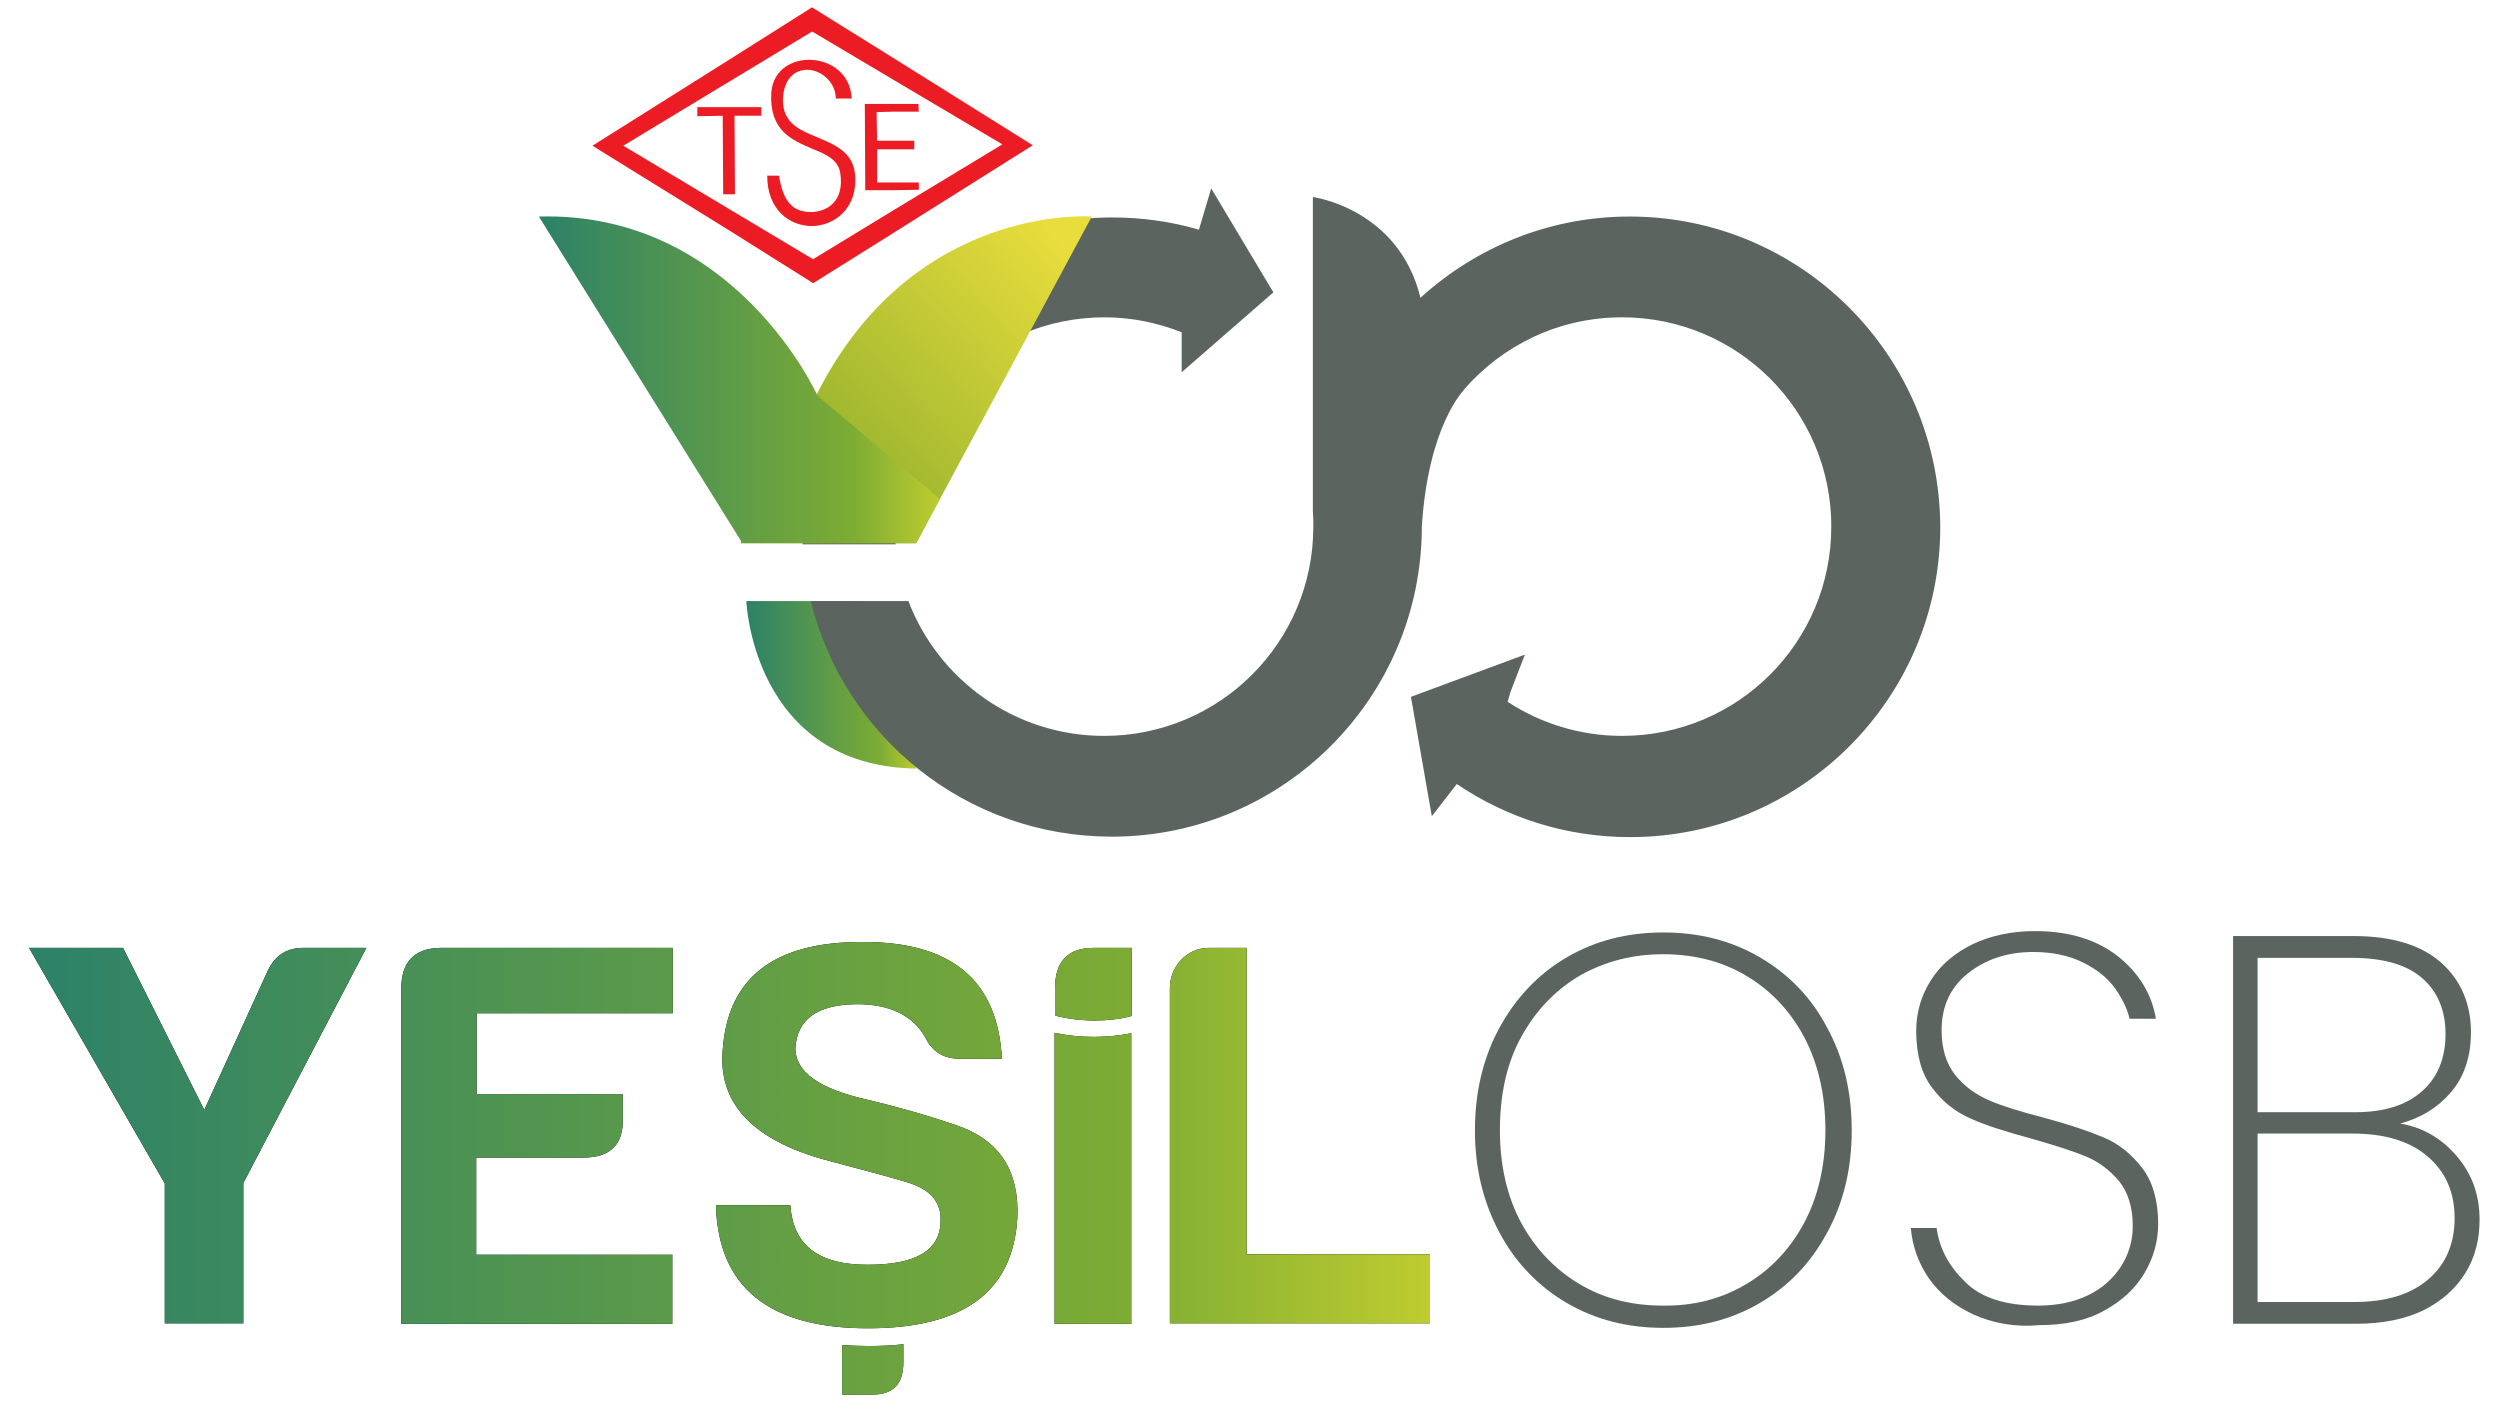 <?xml version="1.0" encoding="utf-8"?>
<!-- Generator: Adobe Illustrator 26.3.1, SVG Export Plug-In . SVG Version: 6.00 Build 0)  -->
<svg version="1.1" id="Layer_1" xmlns="http://www.w3.org/2000/svg" xmlns:xlink="http://www.w3.org/1999/xlink" x="0px" y="0px"
	 viewBox="0 0 550.7 312.8" style="enable-background:new 0 0 550.7 312.8;" xml:space="preserve">
<style type="text/css">
	.st0{fill:#5B645F;}
	.st1{fill-rule:evenodd;clip-rule:evenodd;fill:#EC1C24;}
	.st2{fill:url(#SVGID_1_);}
	.st3{fill:url(#SVGID_00000060002283553427800590000016980277709715869341_);}
	.st4{fill:url(#SVGID_00000146471304199283121120000006691513582495060150_);}
	.st5{fill:url(#SVGID_00000136409108567362432200000005366785882284441758_);}
	.st6{fill:url(#SVGID_00000132053254500425548790000014627027519228629392_);}
	.st7{fill:url(#SVGID_00000127742592454747619240000008968908204565703050_);}
	.st8{fill:url(#SVGID_00000075120984059584999140000009675658291238890657_);}
	.st9{fill:url(#SVGID_00000031182353430102699630000010399881700149597346_);}
	.st10{fill:url(#SVGID_00000136381878540924402730000001821836074538237367_);}
	.st11{fill:url(#SVGID_00000138556999074821065030000007966345299752021654_);}
</style>
<g>
	<g>
		<path class="st0" d="M345.1,287c-6.3-3.7-11.3-8.9-14.8-15.5c-3.6-6.7-5.4-14.2-5.4-22.5c0-8.4,1.8-16,5.4-22.6
			c3.6-6.6,8.5-11.8,14.8-15.5c6.3-3.7,13.4-5.5,21.3-5.5c7.9,0,15,1.8,21.3,5.5c6.3,3.7,11.3,8.8,14.8,15.5
			c3.6,6.6,5.4,14.1,5.4,22.6c0,8.4-1.8,15.9-5.4,22.5c-3.6,6.7-8.5,11.8-14.8,15.5c-6.3,3.7-13.4,5.5-21.3,5.5
			C358.5,292.5,351.4,290.7,345.1,287z M384.6,282.9c5.4-3.2,9.7-7.7,12.8-13.5c3.1-5.8,4.7-12.7,4.7-20.4c0-7.9-1.6-14.7-4.7-20.6
			c-3.1-5.8-7.4-10.3-12.8-13.5c-5.4-3.2-11.5-4.7-18.3-4.7c-6.7,0-12.8,1.6-18.3,4.7c-5.4,3.2-9.7,7.7-12.9,13.5
			c-3.2,5.8-4.7,12.7-4.7,20.6c0,7.8,1.6,14.6,4.7,20.4c3.2,5.8,7.5,10.3,12.9,13.5c5.4,3.2,11.5,4.7,18.3,4.7
			C373.1,287.7,379.2,286.1,384.6,282.9z"/>
		<path class="st0" d="M434.6,289.5c-4.1-1.9-7.4-4.6-9.7-7.9c-2.3-3.3-3.6-7-4-11.1h5.7c0.6,4.5,2.7,8.4,6.3,11.9
			c3.5,3.5,8.9,5.2,16.1,5.2c4.2,0,7.9-0.8,11-2.3c3.1-1.5,5.5-3.7,7.2-6.3c1.7-2.7,2.6-5.6,2.6-8.9c0-4.1-1-7.4-3-9.9
			c-2-2.4-4.5-4.3-7.4-5.5c-3-1.2-7-2.5-12-3.9c-5.5-1.5-10-2.9-13.3-4.4c-3.4-1.5-6.2-3.7-8.5-6.8c-2.3-3-3.5-7.2-3.5-12.5
			c0-4.1,1.1-7.8,3.2-11.1c2.1-3.4,5.2-6,9.2-8c4-1.9,8.6-2.9,13.8-2.9c7.5,0,13.6,1.9,18.3,5.6c4.6,3.7,7.4,8.3,8.3,13.7h-5.8
			c-0.5-2.2-1.6-4.4-3.2-6.7c-1.7-2.3-4-4.2-7.1-5.7c-3-1.5-6.7-2.3-10.9-2.3c-5.7,0-10.5,1.6-14.4,4.7c-3.9,3.1-5.8,7.3-5.8,12.5
			c0,4.1,1,7.4,3,9.9c2,2.5,4.5,4.3,7.5,5.6c3,1.3,7,2.5,12,3.8c5.6,1.5,10,3,13.3,4.4c3.3,1.4,6.1,3.7,8.4,6.7
			c2.3,3,3.5,7.2,3.5,12.3c0,3.8-1,7.4-3,10.8c-2,3.4-5,6.2-8.9,8.3c-3.9,2.2-8.7,3.2-14.3,3.2C443.6,292.4,438.8,291.4,434.6,289.5
			z"/>
		<path class="st0" d="M541.2,254.7c3.4,4,5,8.6,5,14c0,4.4-1,8.3-3.1,11.7c-2.1,3.4-5.2,6.2-9.2,8.2c-4.1,2-9.1,3-14.9,3h-27.1
			v-85.4h26.6c8.5,0,14.9,2,19.3,5.9c4.3,3.9,6.5,9,6.5,15.3c0,5.4-1.5,9.8-4.4,13.2c-2.9,3.4-6.7,5.7-11.2,6.9
			C533.6,248.3,537.8,250.7,541.2,254.7z M497.3,245h21.4c6.4,0,11.3-1.5,14.8-4.6c3.4-3,5.2-7.2,5.2-12.6c0-5.2-1.7-9.3-5.1-12.3
			c-3.4-3-8.6-4.5-15.5-4.5h-20.8V245z M534.8,281.9c3.9-3.3,5.9-7.8,5.9-13.6c0-5.7-2-10.2-6-13.6c-4-3.4-9.5-5-16.5-5h-20.9v37.1
			h21.3C525.5,286.8,530.9,285.2,534.8,281.9z"/>
	</g>
	<g>
		<path class="st1" d="M196.5,12.6L179,1.7l-0.1-0.1l-18.2,11.5l-30.2,19l30.2,18.7L179,62.3l0.1,0.1l17.4-10.9l31-19.5L196.5,12.6z
			 M179.1,57.1L179.1,57.1l-18.4-11l-23.4-14L160.6,18l18.2-11L179,7l17.5,10.4l24.3,14.4l-24.3,14.7L179.1,57.1z"/>
		<polygon class="st1" points="196.5,40.2 193.2,40.2 193.2,32.9 196.5,32.9 201.4,32.9 201.4,31 196.5,31 193.2,31 193.1,24.7 
			196.5,24.6 202.4,24.6 202.3,22.9 196.5,22.9 190.5,22.9 190.6,41.9 196.5,41.9 202.4,41.8 202.4,40.2 		"/>
		<path class="st1" d="M179,29.8c-3.7-1.5-6.9-3.4-6.5-8.5c0.4-4.9,3.6-6.4,6.5-5.8c2.6,0.6,5.1,3,5.1,6.2l3.5,0
			c-0.2-5.3-4.4-8.2-8.6-8.5c-4.3-0.3-8.7,2-9.1,7.2c-0.5,8.5,4.7,10.5,9.1,12.4c3,1.2,5.7,2.4,6.1,5.4c0.9,6-2.7,8.3-6.1,8.5
			c-0.1,0-0.2,0-0.4,0c-3.9,0-6.1-2.2-7-8l-2.6,0c0,7.6,5,11.1,9.9,11.1c4.9-0.1,9.8-3.8,9.5-10.7C188.2,33.1,183.3,31.7,179,29.8z"
			/>
		<polygon class="st1" points="167.7,23.6 160.6,23.6 153.6,23.6 153.6,25.6 159.2,25.5 159.3,42.8 160.6,42.8 161.9,42.8 
			161.8,25.5 167.7,25.5 		"/>
	</g>
	<linearGradient id="SVGID_1_" gradientUnits="userSpaceOnUse" x1="164.422" y1="150.873" x2="201.954" y2="150.873">
		<stop  offset="0" style="stop-color:#2C8168"/>
		<stop  offset="0.784" style="stop-color:#7DAC34"/>
		<stop  offset="1" style="stop-color:#BECC2F"/>
	</linearGradient>
	<path class="st2" d="M164.4,132.4c0,0,1.4,36.4,37.5,36.9l-11.8-36.9H164.4z"/>
	<g>
		<path class="st0" d="M197.2,116c0-25.5,20.6-46.1,46.1-46.1c6,0,11.7,1.2,17,3.3v8.8l20.2-17.6l-13.7-22.9l-2.7,9.1
			c-6.1-1.8-12.5-2.7-19.1-2.7c-37.7,0-68.3,30.6-68.3,68.3c0,1.2,0,2.4,0.1,3.7h20.5C197.3,118.5,197.2,117.2,197.2,116z"/>
		<path class="st0" d="M359,47.7c-17.8,0-33.9,6.8-46.1,17.9c-4.8-19.7-23.7-22.2-23.7-22.2v20.7v48.6c0.1,1.1,0.1,2.2,0.1,3.3
			c0,25.5-20.6,46.1-46.1,46.1c-19.7,0-36.5-12.4-43.1-29.7h-21.5c7.3,29.8,34.2,51.9,66.3,51.9c37.7,0,68.3-30.6,68.3-68.3
			c1.4-22.2,9.2-30,9.2-30l0-0.1c8.5-9.8,20.9-16,34.9-16c25.5,0,46.1,20.6,46.1,46.1c0,25.5-20.6,46.1-46.1,46.1
			c-9.3,0-18-2.8-25.2-7.5l0.6-2.1l3.2-8.3l-25.1,9.3l4.6,26.3l5.5-7.1c10.9,7.4,24,11.7,38.2,11.7c37.7,0,68.3-30.6,68.3-68.3
			C427.3,78.3,396.7,47.7,359,47.7z"/>
	</g>
	
		<linearGradient id="SVGID_00000160876925241516091540000007662156673023422121_" gradientUnits="userSpaceOnUse" x1="179.976" y1="109.746" x2="237.237" y2="57.042">
		<stop  offset="0" style="stop-color:#90AF2D"/>
		<stop  offset="1" style="stop-color:#E8DD3C"/>
	</linearGradient>
	<path style="fill:url(#SVGID_00000160876925241516091540000007662156673023422121_);" d="M201.8,119.7l38.7-72
		c0,0-39.6-3.1-60.8,39.6l-16.6,32.4H201.8z"/>
	
		<linearGradient id="SVGID_00000120535116838766011490000012707267269716354703_" gradientUnits="userSpaceOnUse" x1="118.72" y1="83.688" x2="206.994" y2="83.688">
		<stop  offset="0" style="stop-color:#2C8168"/>
		<stop  offset="0.784" style="stop-color:#7DAC34"/>
		<stop  offset="1" style="stop-color:#BECC2F"/>
	</linearGradient>
	<path style="fill:url(#SVGID_00000120535116838766011490000012707267269716354703_);" d="M118.7,47.7l44.8,71.9h38.3l5.2-9.7
		l-26.9-22.7C180.1,87.2,161.9,46.5,118.7,47.7z"/>
	<g>
		<g>
			<path d="M36.3,291.6v-30.9L6.4,208.8h20.7L45,244.5l14-30.7c1.6-3.3,4.1-5,7.8-5h13.9l-27.1,51.8v30.9H36.3z"/>
			<path d="M88.4,217.7c0-5.7,2.8-8.8,8.5-8.9h51.3v14.4h-43.2v17.8h32.2v5.5c0.1,5.7-2.8,8.5-8.8,8.5h-23.5v21.4h43.2v15.2H88.4
				V217.7z"/>
			<path d="M207.2,268.6c0-4-2.4-6.7-7.5-8.2c-4.9-1.5-10.5-2.9-16.4-4.5c-16.2-4.1-24.2-11.7-24.2-22.6
				c0.4-17.4,10.7-25.9,31.1-25.8c19.5,0,29.6,8.5,30.5,25.7h-9.5c-3.5,0-6-1.7-7.5-4.9c-2.8-4.7-7.8-7.1-15-7.1
				c-8.8,0.1-13.1,3.4-13.5,9.7c0,5.2,5.2,9,16.1,11.4c6.2,1.5,12.8,3.3,19.7,5.7c9.2,3.2,13.6,10,13.1,20.4
				c-1,16.2-11.9,24.2-32.9,24.2c-21.9,0-33-9.1-33.5-27.1h16.4c0.6,8.8,6.2,13.1,17,13.1S207.3,275.4,207.2,268.6z"/>
			<path d="M266.2,208.8h8.4v67.5H315v15.2h-57.3v-73.9C257.7,213,261.4,208.8,266.2,208.8z"/>
			<g>
				<path d="M249.3,223.8v-15h-8.4c-5.7,0-8.5,3-8.5,8.9v6c2.6,0.7,5.6,1.1,8.7,1.1C244,224.8,246.7,224.5,249.3,223.8z"/>
				<path d="M241,228.4c-3.1,0-6-0.3-8.7-0.9v64.1h16.9v-64C246.7,228.1,243.9,228.4,241,228.4z"/>
			</g>
			<path d="M191.2,296.5c-2,0-3.9-0.1-5.7-0.2v10.9h6.7c4.6,0,6.8-2.4,6.8-7.1v-4C196.6,296.4,194,296.5,191.2,296.5z"/>
		</g>
		<g>
			
				<linearGradient id="SVGID_00000067211170671812892180000011295894507581019063_" gradientUnits="userSpaceOnUse" x1="6.399" y1="257.372" x2="314.964" y2="257.372">
				<stop  offset="0" style="stop-color:#2C8168"/>
				<stop  offset="0.784" style="stop-color:#7DAC34"/>
				<stop  offset="1" style="stop-color:#BECC2F"/>
			</linearGradient>
			<path style="fill:url(#SVGID_00000067211170671812892180000011295894507581019063_);" d="M36.3,291.6v-30.9L6.4,208.8h20.7
				L45,244.5l14-30.7c1.6-3.3,4.1-5,7.8-5h13.9l-27.1,51.8v30.9H36.3z"/>
			
				<linearGradient id="SVGID_00000036967923026657739360000011797562410667164606_" gradientUnits="userSpaceOnUse" x1="6.399" y1="257.372" x2="314.964" y2="257.372">
				<stop  offset="0" style="stop-color:#2C8168"/>
				<stop  offset="0.784" style="stop-color:#7DAC34"/>
				<stop  offset="1" style="stop-color:#BECC2F"/>
			</linearGradient>
			<path style="fill:url(#SVGID_00000036967923026657739360000011797562410667164606_);" d="M88.4,217.7c0-5.7,2.8-8.8,8.5-8.9h51.3
				v14.4h-43.2v17.8h32.2v5.5c0.1,5.7-2.8,8.5-8.8,8.5h-23.5v21.4h43.2v15.2H88.4V217.7z"/>
			
				<linearGradient id="SVGID_00000177444766641797407090000010450162721689066674_" gradientUnits="userSpaceOnUse" x1="6.399" y1="257.372" x2="314.964" y2="257.372">
				<stop  offset="0" style="stop-color:#2C8168"/>
				<stop  offset="0.784" style="stop-color:#7DAC34"/>
				<stop  offset="1" style="stop-color:#BECC2F"/>
			</linearGradient>
			<path style="fill:url(#SVGID_00000177444766641797407090000010450162721689066674_);" d="M207.2,268.6c0-4-2.4-6.7-7.5-8.2
				c-4.9-1.5-10.5-2.9-16.4-4.5c-16.2-4.1-24.2-11.7-24.2-22.6c0.4-17.4,10.7-25.9,31.1-25.8c19.5,0,29.6,8.5,30.5,25.7h-9.5
				c-3.5,0-6-1.7-7.5-4.9c-2.8-4.7-7.8-7.1-15-7.1c-8.8,0.1-13.1,3.4-13.5,9.7c0,5.2,5.2,9,16.1,11.4c6.2,1.5,12.8,3.3,19.7,5.7
				c9.2,3.2,13.6,10,13.1,20.4c-1,16.2-11.9,24.2-32.9,24.2c-21.9,0-33-9.1-33.5-27.1h16.4c0.6,8.8,6.2,13.1,17,13.1
				S207.3,275.4,207.2,268.6z"/>
			
				<linearGradient id="SVGID_00000046319242279759870960000002962357804713650053_" gradientUnits="userSpaceOnUse" x1="6.399" y1="257.372" x2="314.964" y2="257.372">
				<stop  offset="0" style="stop-color:#2C8168"/>
				<stop  offset="0.784" style="stop-color:#7DAC34"/>
				<stop  offset="1" style="stop-color:#BECC2F"/>
			</linearGradient>
			<path style="fill:url(#SVGID_00000046319242279759870960000002962357804713650053_);" d="M266.2,208.8h8.4v67.5H315v15.2h-57.3
				v-73.9C257.7,213,261.4,208.8,266.2,208.8z"/>
			<g>
				
					<linearGradient id="SVGID_00000047051061737337252400000010783733267163776905_" gradientUnits="userSpaceOnUse" x1="6.399" y1="257.372" x2="314.964" y2="257.372">
					<stop  offset="0" style="stop-color:#2C8168"/>
					<stop  offset="0.784" style="stop-color:#7DAC34"/>
					<stop  offset="1" style="stop-color:#BECC2F"/>
				</linearGradient>
				<path style="fill:url(#SVGID_00000047051061737337252400000010783733267163776905_);" d="M249.3,223.8v-15h-8.4
					c-5.7,0-8.5,3-8.5,8.9v6c2.6,0.7,5.6,1.1,8.7,1.1C244,224.8,246.7,224.5,249.3,223.8z"/>
				
					<linearGradient id="SVGID_00000081635374579285820890000004592705306628834950_" gradientUnits="userSpaceOnUse" x1="6.399" y1="257.372" x2="314.964" y2="257.372">
					<stop  offset="0" style="stop-color:#2C8168"/>
					<stop  offset="0.784" style="stop-color:#7DAC34"/>
					<stop  offset="1" style="stop-color:#BECC2F"/>
				</linearGradient>
				<path style="fill:url(#SVGID_00000081635374579285820890000004592705306628834950_);" d="M241,228.4c-3.1,0-6-0.3-8.7-0.9v64.1
					h16.9v-64C246.7,228.1,243.9,228.4,241,228.4z"/>
			</g>
			
				<linearGradient id="SVGID_00000152974026784442127740000000659081684453012115_" gradientUnits="userSpaceOnUse" x1="6.399" y1="257.372" x2="314.964" y2="257.372">
				<stop  offset="0" style="stop-color:#2C8168"/>
				<stop  offset="0.784" style="stop-color:#7DAC34"/>
				<stop  offset="1" style="stop-color:#BECC2F"/>
			</linearGradient>
			<path style="fill:url(#SVGID_00000152974026784442127740000000659081684453012115_);" d="M191.2,296.5c-2,0-3.9-0.1-5.7-0.2v10.9
				h6.7c4.6,0,6.8-2.4,6.8-7.1v-4C196.6,296.4,194,296.5,191.2,296.5z"/>
		</g>
	</g>
</g>
</svg>
